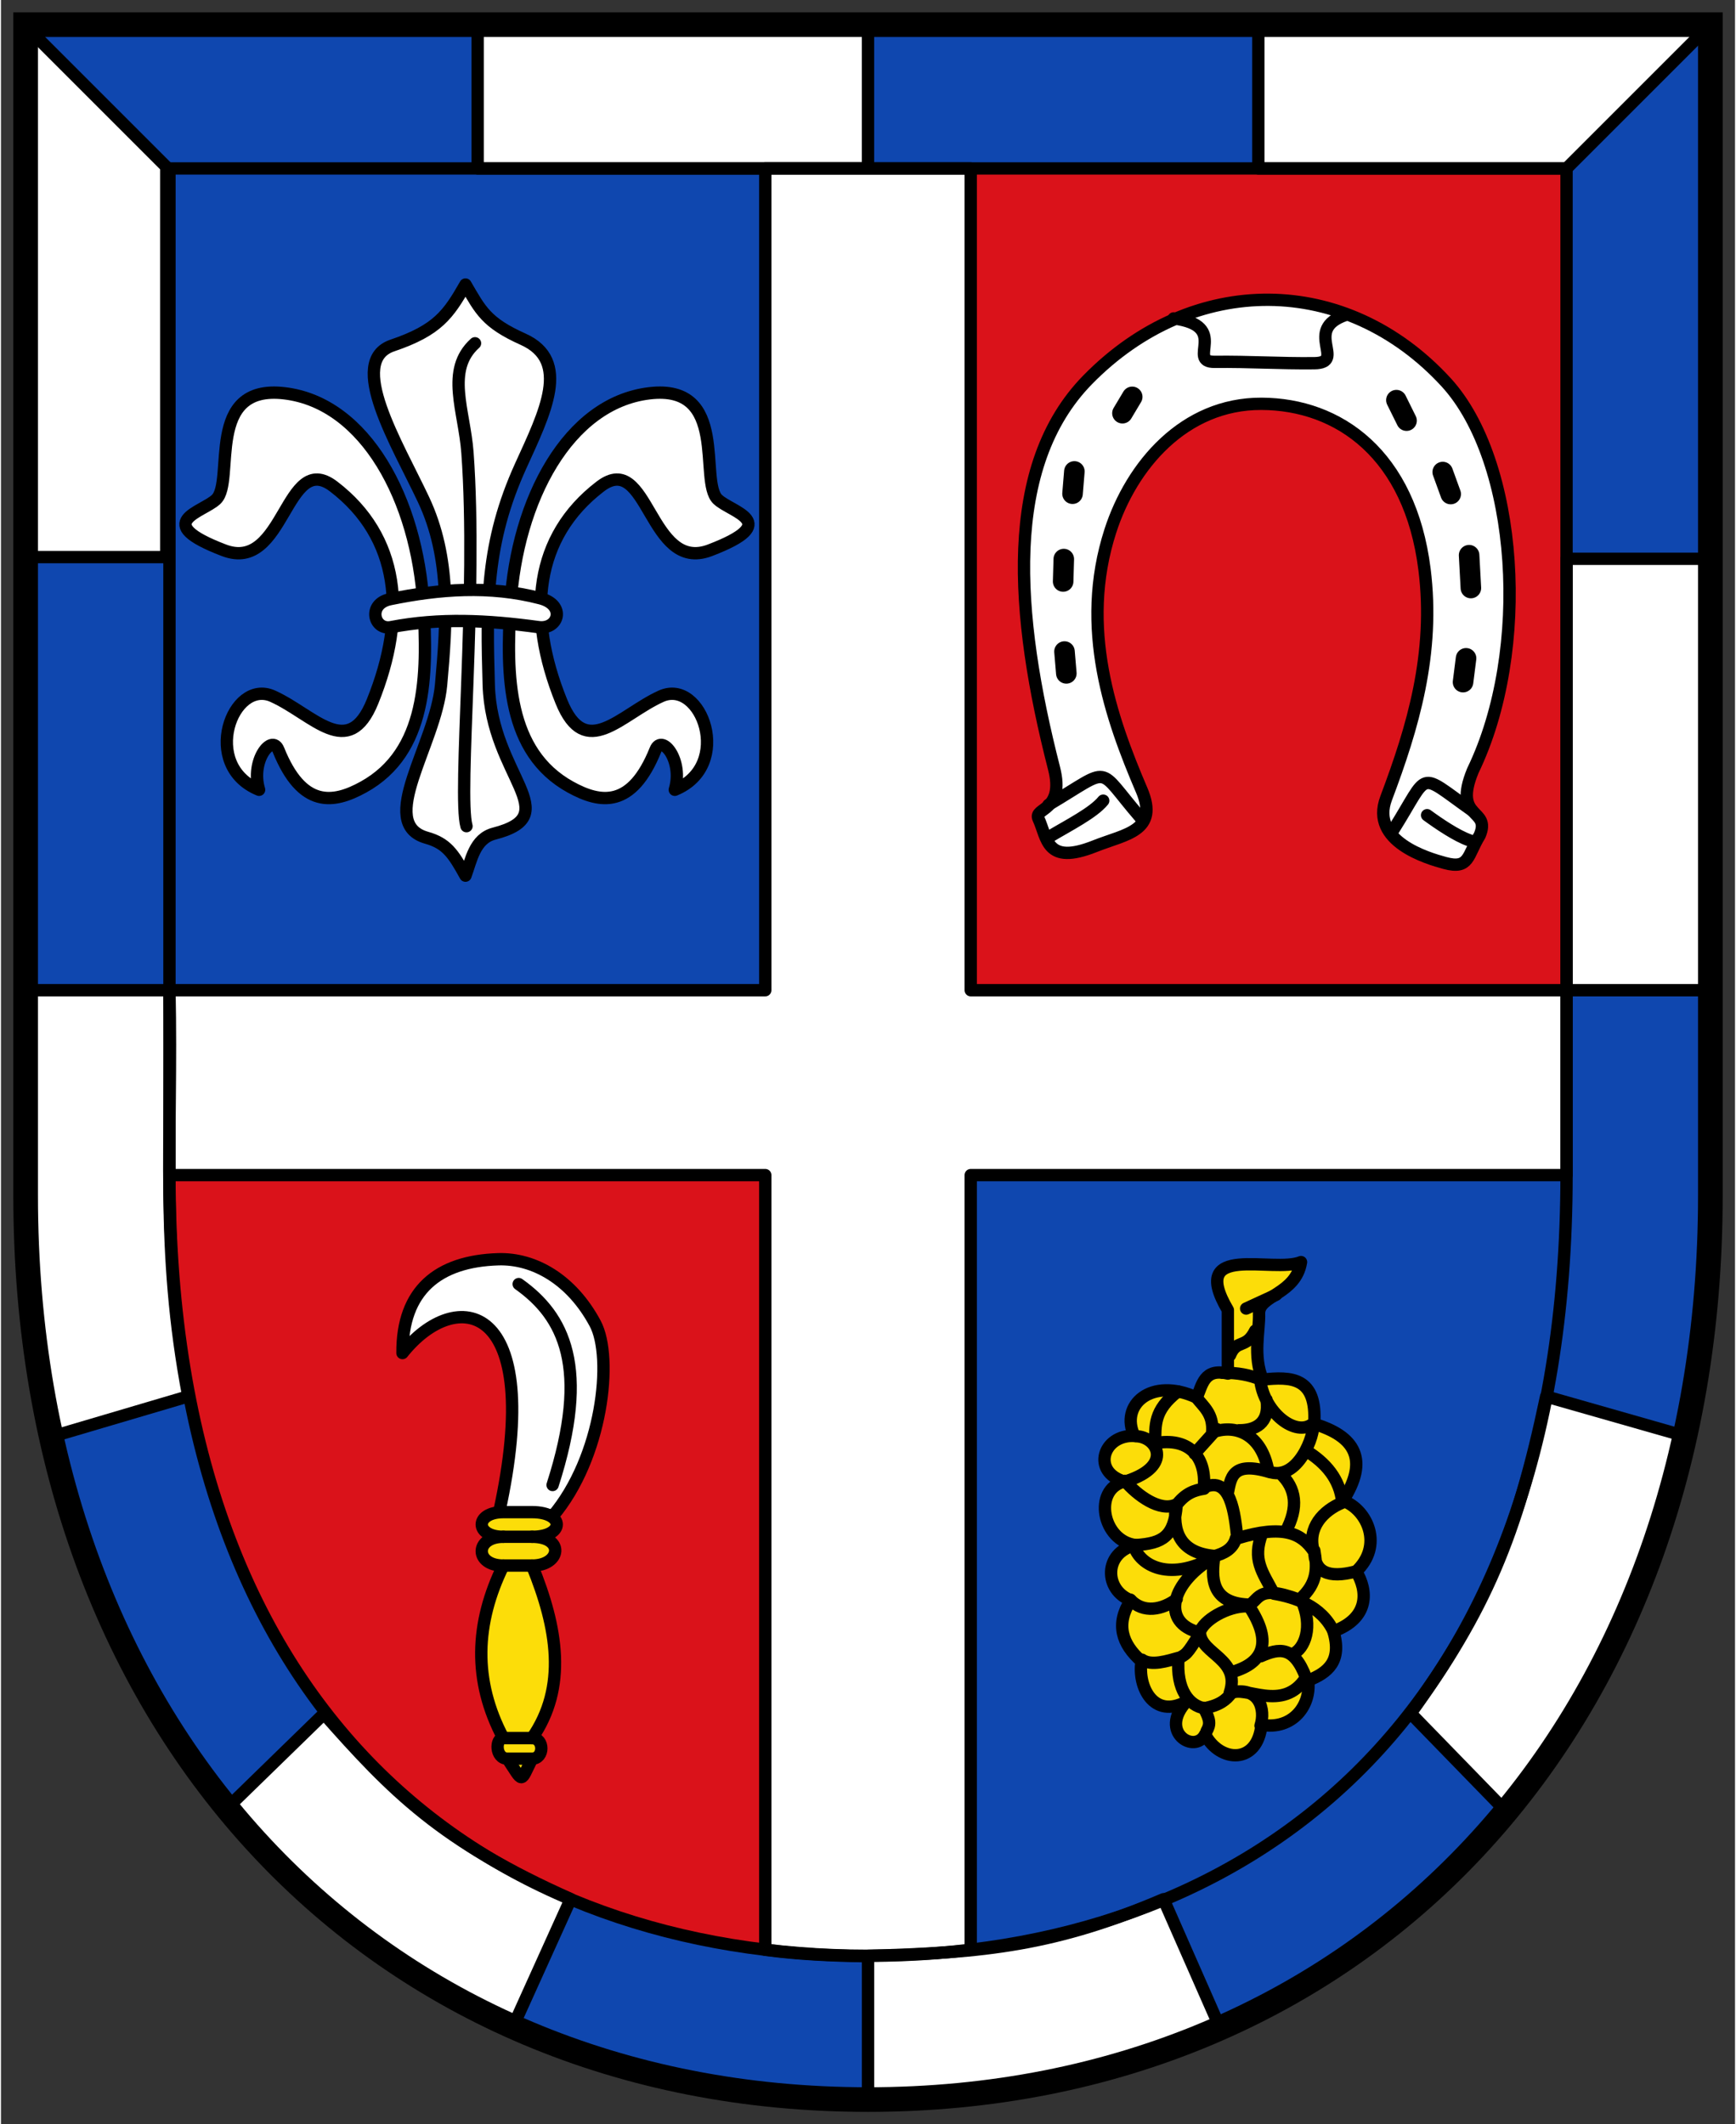 <?xml version="1.0" encoding="UTF-8" standalone="no"?><svg xmlns="http://www.w3.org/2000/svg" height="361" viewBox="0.0 0.0 422.0 517.0" width="295"><rect x="0.0" y="0.0" width="422.0" height="517.0" fill="#333333" stroke="none"/><defs><clipPath><path d="m 0,0 841.89,0 0,595.276 L 0,595.276 0,0 z"/></clipPath><clipPath><path d="m 744.8,8.515 h 73.13 V 62.504 H 744.8 V 8.515 z"/></clipPath></defs><path d="m 6,6 410,0 0,285 C 416,421 331,511 211,511 91,511 6,421 6,291 z" fill="#0f47af"/><path d="m 41 286 h 145 v 187.52 c -40.27 -5.16 -79.12 -19.656 -107.92 -57.52 -32.849 -43.19 -37.817 -95.11 -37.08 -130 z" fill="#da121a"/><g fill="#fff" stroke="#000" stroke-linecap="round" stroke-linejoin="round" stroke-width="3"><path d="M 116,6 H211 V41 H116 z"/><path d="m 5.223 5.587 l 35 35 v 95 h -35 z"/></g><path d="M 235.416,41.331 H381 V241 H235.416 z" fill="#da121a"/><g stroke="#000"><g stroke-linecap="round" stroke-linejoin="round"><g stroke-width="3"><g fill="#fff"><path d="m 41 241 h 145 v -200 h 50 v 200 h 145 v 45 h -145 v 190 c -17.06 0.101 -34.425 0.665 -50 -1.459 v -188.54 h -145 z"/><path d="m 97.71 329.31 c 13.02 -16.378 34.857 -13 23.54 38.72 6 0 10 0 13 1 12.139 -14.352 14.804 -38.605 10.358 -46.912 -5.758 -10.759 -14.892 -15.901 -23.579 -15.638 -14.665 0.444 -23.433 7.577 -23.32 22.83 z"/></g><g fill="#fcdd09"><path d="m 122.25 381.03 c -6.858 14 -7.442 28 0 42 -2 0 -2 5 1 5 4 6 3 6 6 0 3 0 3 -5 0 -5 8.595 -12.408 6.175 -26.856 0 -42 7 0 8 -7 0 -7 8 0 8 -6 0 -6 h -7 c -7 0 -7 6 0 6 -7 0 -7 7 0 7 z"/><path d="m 316.38 307.17 c -1.268 7.901 -10.363 8.05 -10.213 12.547 0.138 4.107 -1.549 10.265 0.875 16.05 6.89 -0.733 13.296 -0.693 12.547 10.796 9.931 2.969 13.395 8.709 7 18.674 6.077 2.224 9.834 11.03 3.21 17.215 2.811 4.592 3.352 11.353 -5.544 14.589 2.167 7.262 -1.36 10.09 -6.128 11.963 0.741 6.075 -3.774 12.08 -11.38 10.796 -0.928 9.643 -10.1 9.264 -13.714 2.334 -2.46 4.863 -11.418 -0.541 -4.523 -8.02 -8.05 4.429 -11.933 -3.7 -10.942 -9.775 -4.829 -4.242 -6.346 -9.09 -2.626 -14.881 -6.432 -2.432 -6.697 -11.574 1.167 -13.422 -8.07 -0.973 -10.45 -13.471 -2.772 -15.465 -7.974 -2.371 -5.19 -11.439 2.48 -11.09 -3.564 -7.454 4.02 -14.479 15.173 -9.337 1.396 -3.078 1.757 -7.191 7.586 -5.836 v -15.465 c -9.838 -16.66 11.02 -8.855 17.799 -11.671 z"/></g><g fill="#fff"><path d="m 277.57 192.24 c -7.406 -17.346 -15.237 -39.36 -7.586 -63.03 5.131 -15.873 17.906 -30.999 36.765 -30.929 18.859 0.069 36.17 12.335 39.683 40.27 2.578 20.501 -2.855 38.536 -9.337 55.731 -3.966 10.521 10.1 14.62 14.298 15.756 6.01 1.626 5.448 -1.808 8.462 -6.711 2.897 -6.722 -6.667 -3.629 -1.652 -15.773 14.166 -29.29 11.12 -75.3 -6.518 -94.52 -24.319 -26.508 -61.57 -26.832 -87.24 -0.584 -20.523 20.979 -17.8 56.908 -8.17 94.54 2.701 10.555 -5.04 9.562 -3.793 12.255 2.191 4.728 1.788 11.46 13.714 6.711 7.515 -2.993 15.672 -3.66 11.38 -13.714 z"/><path d="m 163.98 192.22 c 14.343 -5.855 6.507 -27.24 -3.36 -22.759 -9.882 4.483 -18.388 15.785 -24.26 1.238 -8.524 -21.11 -6.525 -40.04 9.473 -52.29 11.762 -9.01 11.852 21.2 26.709 15.521 17.892 -6.835 5.208 -9.205 1.88 -12.391 -4.65 -4.451 2.929 -28.17 -16.658 -25.813 -19.769 2.375 -32.21 26.02 -33.771 51.43 -1.051 17.14 -0.889 35.847 14.595 44.4 7.331 4.051 14.951 5.217 20.702 -9.08 1.59 -3.952 6.827 2.691 4.692 9.731 z"/><path d="m 113.04 213.12 c 1.406 -3.776 2.216 -9 6.967 -10.227 17.652 -4.544 -0.656 -13.986 -1.303 -36.19 -0.578 -19.842 -0.734 -34.603 7.793 -53.34 5.878 -12.918 12.275 -25.551 0.584 -30.794 -9.02 -4.047 -10.357 -7.02 -14.04 -13.322 -4.176 7.307 -6.788 11.11 -17.778 14.836 -11.214 3.799 1.179 23.92 7.574 37.526 6.67 14.19 5.677 29.513 4.268 45.07 -1.317 14.545 -15.824 33.735 -3.543 37.21 4.83 1.366 6.457 3.759 9.479 9.231 z"/><path d="m 282.91 462.24 l 13.556 30.825 c -30.449 12.247 -47.743 16.73 -85.46 17.937 v -35 c 28.2 -0.666 45.908 -2.612 71.905 -13.762 z"/><path d="m 6 241 h 35 c 0.764 36.804 -2.315 62.62 4.589 98.84 l -33.522 9.9 c -6.832 -26.14 -5.484 -71.882 -6.067 -108.74 z"/><path d="m 376.03 339.88 l 33.728 9.625 c -8.725 41.28 -20.771 64.07 -43.762 91.08 l -22.937 -23.593 c 18.06 -25.03 25.809 -42.961 32.97 -77.11 z"/><path d="m 78.59 417.11 l -23.756 23.14 c 22.486 22.11 41.965 39.98 70.35 51.734 l 13.462 -29.78 c -31.548 -14.04 -43.45 -26.328 -60.05 -45.1 z"/></g></g><path d="m 275.3 96.59 l -2.376 3.979 m -11.701 14.168 l -0.448 5.423 m -2.128 15.907 l -0.156 5.458 m 0.327 17.05 l 0.448 5.317 m 98.02 -28.766 l 0.433 7.993 m -6.853 -28.23 l 1.942 5.352 m -13.216 -22.853 l 2.47 4.99 m 13.749 63.64 l 0.734 -5.794 z" fill="none" stroke-width="5"/><g stroke-width="3"><g fill="#fff"><path d="m 306,6 110,0 -35,35 -75,0 z"/><path d="M 381,136 H416 V241 H381 z"/></g><path d="m 303.03 318.48 l 7.295 -3.356 m -11.234 14.735 c 1.653 -4.04 3.89 -1.441 6.128 -5.982 m -11.817 97.46 c 0.878 -1.582 0.984 -2.635 -0.715 -5.69 m 21.723 -13.13 c 2.805 -1.174 5.05 -6.565 2.043 -13.13 m -41.615 -0.06 c 3.169 3.418 7.832 2.467 11.293 -0.144 m 8.937 -10.386 c 2.629 -0.677 4.786 -1.826 5.482 -4.436 m -2.043 -10.65 c 0.768 -3.901 0.921 -8.282 10.358 -5.398 m 3.793 14.443 c 3.177 -5.922 2.511 -10.563 -1.313 -14.15 m -10.07 -10.504 c 3.806 0.037 7.581 -1.533 6.711 -7.441 m -17.507 13.13 l 5.398 -5.982 m -22.03 12.693 c 11.752 -3.769 7.358 -10.935 2.334 -10.942 m 9.775 16.888 c 2.281 -3.077 4.562 -3.76 6.842 -4.125 m -16.544 13.716 c 6.424 -0.436 9.301 -2.042 9.871 -9.788 m -12.611 -5.841 c 3.03 3.562 8.544 7.621 12.451 5.778 -0.879 6.282 0.713 11.746 9.338 12.499 -0.748 5.118 -0.955 11.432 8.148 11.833 6.654 9.732 3.16 14.54 -4.161 16.508 m -12.875 -68.38 c -6 4.672 -5.431 8.296 -5.544 12.6 7.847 -1.434 12.487 2.859 11.871 10.797 6.585 -3.102 7.519 6.495 8.144 12.369 11.322 -3.483 15.7 -1.118 18.566 3.087 -1.602 -5.711 2.339 -9.868 6.977 -11.782 -0.588 -5.719 -3.977 -9.655 -8.835 -12.656 m -26.784 -13.07 c 1.81 2.389 4.326 4.072 3.946 8.651 5.231 -2.04 12.04 -0.042 13.677 9.496 7.242 2.697 11.453 -9.227 10.861 -11.672 -4.177 3.478 -12.03 -2.75 -12.856 -10.762 -2.499 -1.014 -5.411 -1.645 -9.148 -1.588 m 9.63 39.07 c -2.454 6.402 0.038 9.348 2.864 14.694 4.828 0.831 11.623 2.844 14.596 9.354 m -48.667 -21.17 c 0.798 3.941 7.596 9.715 19.821 2.757 -11 6.215 -13.392 16.187 -3.803 18.524 0.845 -3.03 6.77 -6.459 11.483 -6.396 3.228 -1.318 2.085 -5.592 12.751 -1.597 4.627 -4.04 4.34 -7.937 3.655 -11.979 -0.054 5.29 3.434 6.829 9.993 5.117 m -43.43 21.31 c 2.386 -1.258 2.26 -0.891 5.627 -6.299 0.282 5.055 9.98 6.335 7.216 14.519 7.313 -1.851 8.748 4.107 7.499 7.985 m -28.831 -16.06 c 2.256 1.597 6.239 0.273 8.882 -0.452 -0.659 7.875 2.703 11.653 6.265 12.263 3.845 -0.725 5.368 -2.113 6.524 -3.606 3.211 -2.146 12.62 4.874 18.218 -3.865 -2.937 -7.763 -6.512 -7.155 -10.993 -5.176" fill="none"/><path d="m 62.814 192.22 c -14.343 -5.855 -6.507 -27.24 3.36 -22.759 9.882 4.483 18.388 15.785 24.26 1.238 8.524 -21.11 6.525 -40.04 -9.473 -52.29 -11.762 -9.01 -11.852 21.2 -26.709 15.521 -17.892 -6.835 -5.208 -9.205 -1.88 -12.391 4.65 -4.451 -2.929 -28.17 16.658 -25.813 19.769 2.375 32.21 26.02 33.771 51.43 1.051 17.14 0.889 35.847 -14.595 44.4 -7.331 4.051 -14.951 5.217 -20.702 -9.08 -1.59 -3.952 -6.827 2.691 -4.692 9.731 z" fill="#fff"/><path d="m 41 41 h 340 v 245 c 0 135 -80 190 -170 190 -90 0 -170 -55 -170 -190 v -245 m 74.36 42.548 c -7.243 6.519 -2.59 16.399 -1.841 26.595 2.477 33.735 -2.403 83.23 -0.234 90.93 m 12.705 111.45 c 11.02 7.809 17.448 20.33 8.253 48.899 m -11.984 12.602 h 7 m -7 7 h 7 m -7 42 h 7 m -6 5 h 6 m 156.13 -350.53 c 13.847 1.824 2.969 10.655 9.992 10.575 8.559 -0.097 15.674 0.419 24.23 0.327 8.01 -0.086 -2.894 -8.139 7.607 -11.742 m 19.841 121.75 c 2.898 2.12 7.218 5.04 10.304 6.113 m -18.545 -2.491 c 9.09 -14.415 5.613 -14.341 19.18 -4.769 m -103.01 6.484 c 4.961 -2.958 10.856 -5.916 13.251 -8.874 m -13.322 1.032 c 15.842 -9.396 11.395 -9.633 22.367 3.053" fill="none"/></g></g><path d="m 6 6 h 410 v 285 c 0 130 -85 220 -205 220 -120 0 -205 -90 -205 -220 z" fill="none" stroke-width="6"/><path d="m 94.72 145.82 c 11.889 -2.429 24.13 -3.425 36.519 -0.206 6.322 1.642 4.441 7.676 -0.413 7.02 -12.516 -1.705 -24.06 -2.267 -35.9 0 -4.213 0.807 -5.827 -5.66 -0.206 -6.809 z" fill="#fff" stroke-linecap="round" stroke-linejoin="round" stroke-width="3"/></g></svg>